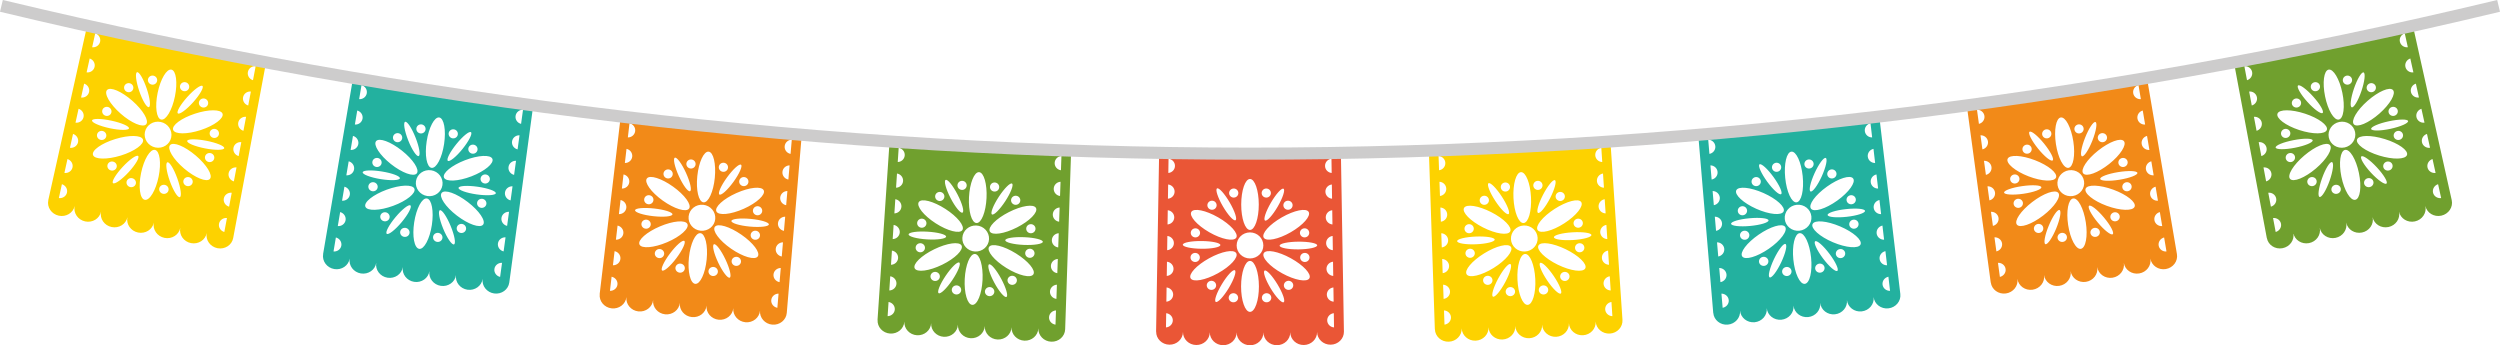<?xml version="1.0" encoding="utf-8"?>
<!-- Generator: Adobe Illustrator 16.0.0, SVG Export Plug-In . SVG Version: 6.00 Build 0)  -->
<!DOCTYPE svg PUBLIC "-//W3C//DTD SVG 1.1//EN" "http://www.w3.org/Graphics/SVG/1.1/DTD/svg11.dtd">
<svg version="1.1" id="Ebene_1" xmlns="http://www.w3.org/2000/svg" xmlns:xlink="http://www.w3.org/1999/xlink" x="0px" y="0px"
	 width="601.113px" height="83.018px" viewBox="0 0 601.113 83.018" enable-background="new 0 0 601.113 83.018"
	 xml:space="preserve">
<g>
	<path fill="#FDD200" d="M21.029,5.834c-3.142,14.099-6.281,28.198-9.422,42.296c0.005,0.001,0.009,0.001,0.013,0.003
		c-0.372,1.668,0.747,3.338,2.502,3.725c1.754,0.386,3.472-0.659,3.834-2.33c-0.364,1.67,0.763,3.334,2.519,3.712
		c1.756,0.377,3.468-0.676,3.822-2.349c-0.356,1.672,0.778,3.33,2.535,3.699s3.464-0.691,3.81-2.366
		c-0.348,1.673,0.795,3.326,2.554,3.687c1.758,0.359,3.458-0.71,3.797-2.387c-0.34,1.676,0.811,3.324,2.57,3.675
		c1.76,0.353,3.454-0.727,3.784-2.403c-0.332,1.676,0.826,3.318,2.588,3.66c1.762,0.344,3.45-0.743,3.771-2.422
		c-0.323,1.678,0.843,3.313,2.605,3.648c1.762,0.334,3.445-0.762,3.759-2.441c2.657-14.198,5.314-28.396,7.972-42.593
		C49.668,11.957,35.328,9.02,21.029,5.834z M14.149,47.629c0.246-1.114,0.492-2.228,0.737-3.343c0.871,0.278,1.41,1.149,1.219,2.021
		C15.914,47.179,15.058,47.744,14.149,47.629z M15.484,41.583c0.245-1.114,0.492-2.227,0.737-3.341
		c0.866,0.276,1.403,1.146,1.212,2.018C17.242,41.132,16.389,41.698,15.484,41.583z M16.819,35.539
		c0.246-1.114,0.492-2.228,0.738-3.342c0.862,0.275,1.395,1.146,1.203,2.017C18.57,35.086,17.72,35.653,16.819,35.539z
		 M18.154,29.494c0.246-1.113,0.492-2.227,0.738-3.341c0.857,0.275,1.388,1.144,1.196,2.016
		C19.897,29.041,19.05,29.607,18.154,29.494z M19.489,23.45c0.246-1.113,0.492-2.228,0.738-3.341
		c0.853,0.274,1.38,1.142,1.188,2.013C21.226,22.993,20.382,23.562,19.489,23.45z M20.825,17.405
		c0.245-1.114,0.492-2.228,0.737-3.342c0.85,0.273,1.373,1.141,1.182,2.012C22.554,16.948,21.713,17.516,20.825,17.405z
		 M22.16,11.36c0.245-1.113,0.492-2.227,0.737-3.341c0.845,0.272,1.365,1.138,1.175,2.01C23.881,10.9,23.044,11.47,22.16,11.36z
		 M53.507,27.335c0.389,1.085-1.946,2.853-5.229,3.931c-3.282,1.079-6.265,1.055-6.646-0.035s1.979-2.829,5.254-3.903
		S53.118,26.25,53.507,27.335z M52.636,32.292c-0.114,0.592-0.701,0.978-1.312,0.859c-0.608-0.119-1.01-0.695-0.894-1.288
		c0.116-0.593,0.703-0.977,1.312-0.858S52.751,31.699,52.636,32.292z M49.672,23.948c0.466,0.4,0.517,1.091,0.112,1.544
		s-1.109,0.497-1.576,0.097s-0.516-1.092-0.111-1.544C48.501,23.592,49.206,23.548,49.672,23.948z M48.678,20.665
		c0.395,0.34-0.603,2.096-2.234,3.917c-1.632,1.823-3.282,3.02-3.679,2.678c-0.396-0.342,0.614-2.091,2.247-3.912
		C46.646,21.528,48.283,20.325,48.678,20.665z M43.549,20.117c0.405-0.451,1.11-0.492,1.572-0.091
		c0.463,0.401,0.511,1.093,0.105,1.545c-0.404,0.451-1.109,0.493-1.574,0.091C43.189,21.26,43.143,20.568,43.549,20.117z
		 M41.214,16.741c1.142,0.234,1.522,3.11,0.85,6.426c-0.673,3.316-2.155,5.815-3.309,5.578c-1.155-0.236-1.536-3.116-0.85-6.43
		C38.592,19.002,40.071,16.507,41.214,16.741z M36.328,18.225c0.585-0.186,1.214,0.128,1.41,0.702
		c0.195,0.574-0.119,1.192-0.703,1.379s-1.217-0.128-1.412-0.703C35.429,19.028,35.744,18.412,36.328,18.225z M32.952,17.367
		c0.497-0.157,1.529,1.593,2.317,3.909c0.786,2.316,1.027,4.322,0.528,4.48c-0.499,0.159-1.546-1.591-2.331-3.908
		C32.682,19.53,32.456,17.523,32.952,17.367z M30.6,20.041c0.585-0.184,1.217,0.133,1.411,0.708c0.194,0.576-0.123,1.192-0.71,1.376
		c-0.586,0.184-1.22-0.133-1.413-0.709C29.694,20.84,30.014,20.224,30.6,20.041z M25.736,21.646
		c0.785-0.845,3.505,0.322,6.097,2.598c2.591,2.276,4.076,4.803,3.298,5.656c-0.779,0.852-3.53-0.299-6.128-2.582
		C26.407,25.035,24.954,22.491,25.736,21.646z M26.786,27.019c-0.126,0.59-0.721,0.963-1.329,0.832
		c-0.607-0.131-0.997-0.716-0.869-1.306c0.127-0.59,0.724-0.962,1.33-0.832S26.914,26.428,26.786,27.019z M22.132,28.96
		c0.109-0.501,2.183-0.475,4.633,0.05s4.352,1.35,4.246,1.852s-2.182,0.491-4.635-0.035C23.922,30.302,22.022,29.461,22.132,28.96z
		 M25.547,32.802c-0.128,0.59-0.725,0.962-1.335,0.831c-0.611-0.132-1.002-0.717-0.875-1.307c0.129-0.591,0.727-0.961,1.335-0.831
		C25.281,31.626,25.673,32.211,25.547,32.802z M22.36,37.262c-0.371-1.096,2.027-2.8,5.341-3.825
		c3.315-1.024,6.294-0.984,6.672,0.107c0.38,1.091-1.995,2.824-5.316,3.853C25.735,38.426,22.729,38.357,22.36,37.262z
		 M26.198,40.733c-0.469-0.409-0.512-1.102-0.096-1.547c0.415-0.446,1.13-0.477,1.599-0.069s0.513,1.1,0.098,1.547
		C27.384,41.11,26.667,41.142,26.198,40.733z M27.177,44.036c-0.4-0.348,0.636-2.085,2.304-3.887c1.669-1.801,3.34-2.985,3.737-2.64
		c0.397,0.344-0.624,2.089-2.291,3.893S27.577,44.383,27.177,44.036z M32.407,44.649c-0.414,0.449-1.133,0.482-1.604,0.076
		c-0.472-0.407-0.517-1.1-0.103-1.547c0.414-0.448,1.132-0.482,1.603-0.076S32.821,44.202,32.407,44.649z M34.8,48.044
		c-1.172-0.239-1.565-3.121-0.88-6.436c0.686-3.314,2.181-5.806,3.339-5.568c1.16,0.237,1.554,3.117,0.882,6.434
		C37.468,45.79,35.972,48.284,34.8,48.044z M37.378,35.46c-1.75-0.358-2.885-2.026-2.532-3.719c0.353-1.693,2.049-2.773,3.79-2.416
		s2.876,2.017,2.533,3.711C40.827,34.732,39.13,35.819,37.378,35.46z M39.779,46.563c-0.593,0.189-1.239-0.125-1.444-0.699
		c-0.204-0.574,0.112-1.193,0.705-1.381c0.592-0.188,1.237,0.125,1.442,0.699S40.373,46.376,39.779,46.563z M43.234,47.404
		c-0.505,0.161-1.587-1.583-2.41-3.896c-0.823-2.314-1.077-4.32-0.575-4.48c0.502-0.16,1.57,1.585,2.396,3.897
		S43.738,47.242,43.234,47.404z M45.581,44.704c-0.591,0.191-1.238-0.119-1.443-0.693c-0.206-0.573,0.106-1.193,0.697-1.384
		s1.236,0.119,1.441,0.692C46.483,43.894,46.172,44.513,45.581,44.704z M50.471,43.021c-0.771,0.862-3.558-0.256-6.205-2.507
		s-4.148-4.778-3.372-5.633c0.778-0.855,3.532,0.28,6.175,2.524C49.709,39.649,51.242,42.159,50.471,43.021z M49.297,37.667
		c0.116-0.593,0.705-0.976,1.317-0.857c0.611,0.119,1.014,0.695,0.898,1.288c-0.113,0.592-0.703,0.977-1.316,0.858
		C49.584,38.837,49.182,38.26,49.297,37.667z M49.282,35.676c-2.462-0.481-4.373-1.288-4.273-1.791
		c0.101-0.503,2.173-0.514,4.63-0.034c2.457,0.481,4.372,1.271,4.275,1.775C53.818,36.131,51.743,36.157,49.282,35.676z
		 M53.936,55.781c-0.88-0.252-1.443-1.107-1.277-1.985c0.167-0.875,1.006-1.465,1.912-1.379
		C54.359,53.538,54.146,54.659,53.936,55.781z M55.085,49.697c-0.875-0.25-1.437-1.105-1.27-1.982
		c0.166-0.876,1.002-1.466,1.905-1.38C55.509,47.456,55.297,48.577,55.085,49.697z M56.234,43.615
		c-0.871-0.249-1.429-1.104-1.262-1.981c0.167-0.876,0.998-1.467,1.897-1.381C56.658,41.373,56.446,42.493,56.234,43.615z
		 M57.385,37.532c-0.867-0.249-1.422-1.102-1.255-1.979c0.166-0.877,0.995-1.468,1.89-1.383
		C57.808,35.291,57.596,36.411,57.385,37.532z M58.534,31.45c-0.863-0.248-1.415-1.102-1.247-1.978
		c0.167-0.877,0.991-1.468,1.882-1.384C58.958,29.208,58.745,30.329,58.534,31.45z M59.684,25.367
		c-0.858-0.247-1.406-1.101-1.24-1.977c0.168-0.876,0.989-1.469,1.876-1.386C60.107,23.125,59.896,24.246,59.684,25.367z
		 M60.833,19.284c-0.854-0.246-1.399-1.098-1.231-1.975c0.166-0.876,0.984-1.469,1.867-1.387
		C61.257,17.042,61.046,18.164,60.833,19.284z"/>
	<path fill="#23B19F" d="M84.952,18.382c-2.423,14.24-4.845,28.479-7.268,42.718c0.005,0.002,0.008,0.002,0.013,0.004
		c-0.287,1.684,0.911,3.295,2.679,3.59c1.768,0.297,3.426-0.834,3.704-2.521c-0.279,1.688,0.928,3.291,2.696,3.578
		c1.768,0.289,3.42-0.852,3.689-2.539c-0.271,1.688,0.943,3.285,2.713,3.564s3.416-0.869,3.678-2.558
		c-0.263,1.688,0.958,3.281,2.729,3.552s3.412-0.885,3.664-2.576c-0.254,1.689,0.976,3.277,2.746,3.539
		c1.772,0.261,3.406-0.902,3.651-2.594c-0.246,1.691,0.991,3.271,2.763,3.523c1.772,0.253,3.401-0.918,3.638-2.611
		c-0.238,1.692,1.006,3.268,2.779,3.512c1.774,0.244,3.396-0.936,3.625-2.63c1.936-14.313,3.871-28.627,5.808-42.941
		C113.796,23.036,99.357,20.833,84.952,18.382z M80.191,60.47c0.189-1.125,0.378-2.249,0.568-3.375
		c0.881,0.233,1.462,1.076,1.315,1.957C81.928,59.931,81.103,60.54,80.191,60.47z M81.219,54.365
		c0.189-1.124,0.379-2.249,0.567-3.374c0.877,0.232,1.455,1.074,1.309,1.953C82.947,53.825,82.125,54.434,81.219,54.365z
		 M82.246,48.261c0.188-1.125,0.379-2.25,0.568-3.375c0.872,0.231,1.446,1.073,1.3,1.953C83.968,47.72,83.149,48.329,82.246,48.261z
		 M83.273,42.156c0.189-1.125,0.378-2.25,0.567-3.374c0.869,0.23,1.439,1.071,1.294,1.952
		C84.986,41.614,84.172,42.223,83.273,42.156z M84.301,36.052c0.188-1.125,0.379-2.25,0.567-3.375
		c0.864,0.23,1.432,1.069,1.286,1.95C86.007,35.508,85.194,36.118,84.301,36.052z M85.328,29.948
		c0.188-1.125,0.378-2.25,0.568-3.375c0.858,0.229,1.424,1.069,1.277,1.949C87.026,29.402,86.218,30.013,85.328,29.948z
		 M86.354,23.843c0.189-1.125,0.379-2.25,0.568-3.374c0.855,0.229,1.417,1.067,1.271,1.947
		C88.046,23.296,87.241,23.907,86.354,23.843z M118.395,38.199c0.44,1.063-1.797,2.948-5.015,4.191
		c-3.219,1.243-6.191,1.372-6.625,0.304c-0.435-1.069,1.83-2.927,5.041-4.166C115.006,37.29,117.952,37.134,118.395,38.199z
		 M117.776,43.192c-0.084,0.598-0.65,1.013-1.265,0.926c-0.613-0.088-1.042-0.644-0.956-1.241s0.651-1.011,1.264-0.924
		C117.433,42.041,117.86,42.595,117.776,43.192z M114.402,35.011c0.484,0.375,0.569,1.063,0.189,1.536
		c-0.38,0.474-1.081,0.553-1.565,0.177c-0.486-0.376-0.569-1.064-0.189-1.537C113.218,34.715,113.917,34.636,114.402,35.011z
		 M113.246,31.783c0.41,0.319-0.494,2.124-2.029,4.026c-1.535,1.903-3.12,3.182-3.532,2.861s0.506-2.12,2.043-4.021
		S112.837,31.464,113.246,31.783z M108.108,31.498c0.381-0.472,1.08-0.548,1.562-0.171c0.482,0.377,0.564,1.065,0.184,1.537
		c-0.381,0.472-1.082,0.549-1.564,0.171C107.808,32.657,107.727,31.969,108.108,31.498z M105.611,28.245
		c1.149,0.175,1.673,3.028,1.169,6.375c-0.504,3.346-1.855,5.916-3.019,5.739c-1.162-0.177-1.685-3.034-1.168-6.378
		C103.111,30.636,104.462,28.069,105.611,28.245z M100.817,29.976c0.572-0.216,1.217,0.065,1.44,0.629
		c0.224,0.564-0.059,1.197-0.632,1.413c-0.572,0.216-1.22-0.065-1.441-0.63C99.962,30.823,100.244,30.192,100.817,29.976z
		 M97.41,29.291c0.487-0.183,1.605,1.513,2.505,3.785c0.9,2.272,1.24,4.263,0.752,4.447c-0.49,0.184-1.621-1.51-2.52-3.784
		C97.249,31.465,96.923,29.473,97.41,29.291z M95.199,32.081c0.574-0.214,1.22,0.071,1.441,0.636
		c0.223,0.564-0.063,1.196-0.638,1.411c-0.575,0.213-1.222-0.071-1.443-0.637S94.625,32.294,95.199,32.081z M90.435,33.932
		c0.739-0.884,3.508,0.143,6.205,2.284c2.696,2.14,4.303,4.589,3.57,5.48c-0.734,0.891-3.534-0.119-6.236-2.267
		C91.271,37.282,89.696,34.816,90.435,33.932z M91.751,39.244c-0.097,0.596-0.672,0.999-1.284,0.899
		c-0.611-0.1-1.029-0.664-0.932-1.26s0.673-0.998,1.284-0.898C91.43,38.084,91.847,38.647,91.751,39.244z M87.21,41.42
		c0.084-0.506,2.151-0.585,4.619-0.186c2.467,0.399,4.403,1.125,4.323,1.632c-0.079,0.507-2.149,0.603-4.621,0.203
		C89.06,42.669,87.126,41.926,87.21,41.42z M90.804,45.081c-0.096,0.598-0.673,0.999-1.287,0.898c-0.615-0.1-1.035-0.664-0.938-1.26
		s0.675-0.998,1.289-0.897C90.481,43.922,90.9,44.485,90.804,45.081z M87.853,49.698c-0.425-1.075,1.881-2.899,5.131-4.092
		c3.252-1.191,6.223-1.304,6.654-0.232c0.432,1.07-1.847,2.922-5.104,4.119C91.275,50.689,88.276,50.773,87.853,49.698z
		 M91.852,52.97c-0.487-0.385-0.564-1.073-0.173-1.54s1.104-0.534,1.59-0.151c0.487,0.385,0.566,1.073,0.175,1.541
		C93.052,53.286,92.339,53.353,91.852,52.97z M92.993,56.218c-0.417-0.326,0.527-2.115,2.101-3.998
		c1.573-1.885,3.177-3.151,3.591-2.828c0.415,0.324-0.516,2.119-2.088,4.004C95.025,55.282,93.408,56.544,92.993,56.218z
		 M98.235,56.563c-0.391,0.471-1.104,0.54-1.595,0.158c-0.49-0.383-0.57-1.071-0.18-1.54c0.39-0.468,1.103-0.538,1.593-0.157
		C98.543,55.407,98.625,56.096,98.235,56.563z M100.79,59.833c-1.18-0.181-1.717-3.039-1.199-6.383
		c0.517-3.344,1.881-5.909,3.049-5.731c1.166,0.179,1.704,3.033,1.2,6.38C103.335,57.444,101.97,60.013,100.79,59.833z
		 M102.728,47.134c-1.763-0.269-2.975-1.876-2.71-3.585c0.267-1.708,1.902-2.873,3.655-2.605c1.754,0.268,2.968,1.867,2.712,3.577
		C106.129,46.231,104.491,47.403,102.728,47.134z M105.679,58.101c-0.582,0.219-1.243-0.062-1.475-0.625
		c-0.232-0.564,0.051-1.197,0.632-1.415c0.582-0.219,1.24,0.062,1.474,0.624C106.542,57.247,106.261,57.882,105.679,58.101z
		 M109.163,58.764c-0.494,0.187-1.66-1.5-2.597-3.769c-0.938-2.27-1.289-4.26-0.799-4.445c0.492-0.186,1.646,1.504,2.584,3.77
		C109.29,56.587,109.657,58.576,109.163,58.764z M111.366,55.948c-0.579,0.221-1.239-0.057-1.474-0.619
		c-0.232-0.563,0.048-1.197,0.626-1.418c0.579-0.221,1.238,0.057,1.473,0.618S111.947,55.728,111.366,55.948z M116.156,54.019
		c-0.725,0.9-3.56-0.075-6.311-2.189c-2.752-2.113-4.374-4.561-3.644-5.453c0.731-0.894,3.535,0.1,6.28,2.206
		C115.229,50.689,116.881,53.118,116.156,54.019z M114.718,48.731c0.086-0.598,0.653-1.011,1.269-0.924
		c0.615,0.088,1.045,0.644,0.961,1.241c-0.084,0.599-0.652,1.013-1.269,0.925C115.062,49.885,114.632,49.329,114.718,48.731z
		 M114.603,46.743c-2.477-0.355-4.424-1.063-4.349-1.57c0.075-0.508,2.14-0.624,4.612-0.27c2.473,0.355,4.421,1.047,4.351,1.555
		C119.146,46.967,117.08,47.099,114.603,46.743z M120.249,66.585c-0.889-0.207-1.494-1.033-1.372-1.917s0.929-1.515,1.837-1.474
		C120.559,64.323,120.404,65.454,120.249,66.585z M121.09,60.45c-0.885-0.205-1.487-1.031-1.365-1.915
		c0.123-0.884,0.925-1.515,1.83-1.474C121.399,58.19,121.245,59.321,121.09,60.45z M121.931,54.317
		c-0.881-0.203-1.48-1.029-1.357-1.914c0.122-0.883,0.921-1.516,1.821-1.477C122.239,52.058,122.086,53.188,121.931,54.317z
		 M122.771,48.185c-0.876-0.205-1.473-1.029-1.35-1.912c0.123-0.885,0.918-1.517,1.815-1.479
		C123.081,45.925,122.926,47.055,122.771,48.185z M123.611,42.052c-0.872-0.204-1.465-1.028-1.342-1.912
		c0.122-0.884,0.915-1.516,1.807-1.478C123.921,39.792,123.767,40.922,123.611,42.052z M124.452,35.919
		c-0.868-0.203-1.458-1.027-1.335-1.911c0.121-0.884,0.912-1.517,1.8-1.479C124.762,33.659,124.606,34.789,124.452,35.919z
		 M125.292,29.786c-0.863-0.203-1.449-1.026-1.326-1.91c0.121-0.884,0.908-1.517,1.791-1.48
		C125.603,27.525,125.447,28.656,125.292,29.786z"/>
	<path fill="#F28A18" d="M149.29,27.66c-1.7,14.344-3.399,28.689-5.099,43.032c0.004,0.001,0.009,0.001,0.013,0.001
		c-0.202,1.698,1.074,3.246,2.852,3.451c1.776,0.207,3.373-1.008,3.565-2.706c-0.193,1.698,1.091,3.239,2.867,3.437
		c1.777,0.197,3.368-1.023,3.552-2.723c-0.185,1.699,1.106,3.234,2.885,3.422c1.778,0.189,3.362-1.04,3.538-2.74
		c-0.178,1.7,1.121,3.228,2.899,3.408c1.779,0.181,3.357-1.057,3.525-2.758c-0.17,1.701,1.136,3.223,2.916,3.395
		c1.779,0.171,3.352-1.074,3.51-2.775c-0.16,1.701,1.152,3.217,2.933,3.38s3.346-1.089,3.497-2.792
		c-0.152,1.701,1.168,3.211,2.948,3.365c1.781,0.154,3.341-1.105,3.482-2.809c1.211-14.395,2.422-28.787,3.633-43.181
		C178.282,30.845,163.775,29.376,149.29,27.66z M146.658,69.935c0.133-1.134,0.265-2.266,0.397-3.399
		c0.89,0.187,1.512,0.999,1.409,1.886C148.363,69.308,147.57,69.956,146.658,69.935z M147.376,63.785
		c0.133-1.134,0.265-2.266,0.397-3.397c0.885,0.186,1.504,0.996,1.401,1.883C149.073,63.157,148.284,63.807,147.376,63.785z
		 M148.094,57.637c0.132-1.133,0.265-2.267,0.397-3.399c0.88,0.188,1.496,0.998,1.394,1.885S148.997,57.658,148.094,57.637z
		 M148.812,51.487c0.132-1.133,0.264-2.266,0.396-3.398c0.878,0.187,1.49,0.997,1.388,1.884S149.711,51.509,148.812,51.487z
		 M149.528,45.339c0.133-1.133,0.264-2.266,0.396-3.398c0.873,0.186,1.482,0.996,1.38,1.883
		C151.202,44.709,150.423,45.36,149.528,45.339z M150.246,39.191c0.132-1.133,0.264-2.266,0.396-3.399
		c0.868,0.186,1.474,0.995,1.372,1.882C151.913,38.56,151.137,39.211,150.246,39.191z M150.964,33.042
		c0.131-1.133,0.264-2.266,0.396-3.398c0.864,0.185,1.468,0.994,1.365,1.88S151.85,33.061,150.964,33.042z M183.633,45.755
		c0.493,1.041-1.644,3.036-4.79,4.44c-3.146,1.405-6.105,1.685-6.591,0.639c-0.487-1.046,1.678-3.016,4.816-4.415
		C180.209,45.019,183.14,44.715,183.633,45.755z M183.268,50.774c-0.055,0.602-0.599,1.043-1.215,0.987s-1.071-0.589-1.016-1.19
		c0.055-0.602,0.599-1.043,1.214-0.986C182.867,49.64,183.321,50.173,183.268,50.774z M179.491,42.774
		c0.502,0.35,0.621,1.032,0.267,1.524s-1.052,0.606-1.554,0.257c-0.502-0.352-0.621-1.035-0.265-1.525
		C178.294,42.538,178.989,42.424,179.491,42.774z M178.177,39.609c0.425,0.298-0.387,2.146-1.822,4.124
		c-1.436,1.979-2.951,3.336-3.378,3.036c-0.428-0.3,0.398-2.143,1.835-4.119C176.249,40.674,177.751,39.311,178.177,39.609z
		 M173.037,39.583c0.357-0.49,1.051-0.602,1.55-0.25s0.616,1.035,0.26,1.526c-0.355,0.49-1.051,0.603-1.551,0.25
		S172.681,40.074,173.037,39.583z M170.385,36.461c1.155,0.117,1.819,2.939,1.486,6.307c-0.335,3.367-1.554,6.003-2.721,5.885
		c-1.169-0.118-1.834-2.945-1.486-6.311C168.012,38.977,169.229,36.345,170.385,36.461z M165.69,38.433
		c0.561-0.245,1.217,0.004,1.469,0.555c0.251,0.552,0.001,1.198-0.559,1.443c-0.562,0.245-1.219-0.004-1.47-0.556
		C164.88,39.324,165.132,38.678,165.69,38.433z M162.26,37.921c0.476-0.207,1.676,1.43,2.688,3.654
		c1.013,2.225,1.451,4.195,0.973,4.402c-0.479,0.209-1.692-1.425-2.702-3.65C162.208,40.101,161.783,38.128,162.26,37.921z
		 M160.195,40.82c0.563-0.242,1.22,0.008,1.47,0.561c0.249,0.553-0.003,1.199-0.566,1.442c-0.563,0.242-1.222-0.01-1.471-0.563
		C159.379,41.707,159.633,41.063,160.195,40.82z M155.538,42.911c0.691-0.921,3.505-0.035,6.301,1.965
		c2.796,2.002,4.522,4.365,3.835,5.292c-0.686,0.927-3.529,0.061-6.331-1.946C156.541,46.214,154.846,43.831,155.538,42.911z
		 M157.116,48.149c-0.065,0.6-0.618,1.031-1.234,0.963c-0.615-0.069-1.06-0.611-0.991-1.211c0.067-0.601,0.62-1.031,1.233-0.963
		C156.738,47.008,157.183,47.549,157.116,48.149z M152.699,50.552c0.058-0.51,2.115-0.693,4.595-0.42
		c2.48,0.273,4.448,0.902,4.394,1.412c-0.054,0.51-2.112,0.711-4.597,0.436C154.606,51.706,152.64,51.063,152.699,50.552z
		 M156.466,54.028c-0.065,0.599-0.62,1.031-1.238,0.961c-0.618-0.068-1.064-0.611-0.998-1.211c0.067-0.6,0.623-1.029,1.239-0.962
		C156.087,52.886,156.532,53.427,156.466,54.028z M153.756,58.788c-0.478-1.053,1.729-2.992,4.91-4.348
		c3.182-1.354,6.139-1.617,6.623-0.569s-1.694,3.012-4.884,4.372C157.218,59.603,154.231,59.841,153.756,58.788z M157.907,61.853
		c-0.506-0.359-0.617-1.045-0.25-1.529c0.367-0.487,1.073-0.59,1.578-0.232s0.617,1.043,0.251,1.529
		C159.12,62.107,158.412,62.21,157.907,61.853z M159.208,65.038c-0.432-0.305,0.421-2.139,1.894-4.1
		c1.475-1.961,3.01-3.309,3.439-3.006s-0.409,2.142-1.88,4.105C161.188,64.001,159.64,65.343,159.208,65.038z M164.452,65.118
		c-0.364,0.488-1.072,0.594-1.582,0.238c-0.508-0.357-0.621-1.043-0.256-1.529c0.365-0.487,1.073-0.593,1.58-0.237
		C164.702,63.946,164.818,64.63,164.452,65.118z M167.165,68.253c-1.186-0.119-1.865-2.948-1.518-6.314
		c0.348-3.365,1.579-5.996,2.752-5.877c1.174,0.118,1.853,2.943,1.519,6.311C169.584,65.738,168.351,68.372,167.165,68.253z
		 M168.459,55.473c-1.771-0.179-3.062-1.724-2.883-3.443s1.753-2.966,3.514-2.788c1.763,0.18,3.054,1.715,2.884,3.437
		C171.805,54.398,170.231,55.651,168.459,55.473z M171.952,66.275c-0.568,0.248-1.241,0.001-1.501-0.55
		c-0.26-0.552-0.01-1.198,0.559-1.445c0.569-0.246,1.24-0.002,1.501,0.549S172.522,66.028,171.952,66.275z M175.461,66.761
		c-0.482,0.211-1.731-1.414-2.78-3.633c-1.047-2.218-1.5-4.188-1.019-4.397c0.482-0.21,1.716,1.417,2.766,3.634
		C175.479,64.581,175.944,66.548,175.461,66.761z M177.518,63.837c-0.567,0.25-1.24,0.008-1.501-0.543
		c-0.263-0.55-0.014-1.198,0.553-1.447c0.566-0.25,1.237-0.008,1.499,0.543C178.331,62.938,178.084,63.587,177.518,63.837z
		 M182.196,61.667c-0.678,0.936-3.554,0.105-6.404-1.865c-2.85-1.973-4.59-4.334-3.906-5.263c0.684-0.93,3.528-0.079,6.373,1.886
		C181.103,58.39,182.874,60.731,182.196,61.667z M180.495,56.46c0.057-0.602,0.602-1.042,1.22-0.985s1.075,0.589,1.021,1.19
		c-0.053,0.601-0.6,1.043-1.219,0.986C180.896,57.595,180.439,57.062,180.495,56.46z M180.281,54.479
		c-2.489-0.229-4.466-0.837-4.416-1.348c0.049-0.511,2.103-0.73,4.586-0.502c2.483,0.229,4.463,0.822,4.417,1.332
		C184.823,54.474,182.77,54.71,180.281,54.479z M186.911,74.011c-0.897-0.161-1.543-0.956-1.466-1.845
		c0.078-0.89,0.85-1.56,1.758-1.565C187.106,71.737,187.009,72.874,186.911,74.011z M187.44,67.843
		c-0.893-0.161-1.535-0.955-1.457-1.844c0.076-0.89,0.846-1.561,1.75-1.566C187.636,65.569,187.538,66.706,187.44,67.843z
		 M187.97,61.675c-0.888-0.16-1.527-0.955-1.449-1.844c0.077-0.889,0.842-1.561,1.742-1.566
		C188.165,59.401,188.067,60.538,187.97,61.675z M188.5,55.507c-0.885-0.16-1.521-0.953-1.442-1.842
		c0.077-0.889,0.839-1.561,1.735-1.567C188.695,53.233,188.599,54.37,188.5,55.507z M189.03,49.339
		c-0.881-0.158-1.514-0.953-1.436-1.842c0.077-0.889,0.836-1.561,1.729-1.566C189.226,47.066,189.128,48.202,189.03,49.339z
		 M189.56,43.172c-0.875-0.159-1.505-0.952-1.428-1.841c0.077-0.889,0.833-1.562,1.721-1.569
		C189.755,40.898,189.657,42.035,189.56,43.172z M190.089,37.003c-0.871-0.158-1.498-0.951-1.42-1.84s0.83-1.561,1.713-1.568
		C190.284,34.731,190.187,35.868,190.089,37.003z"/>
	<path fill="#70A02E" d="M213.918,33.667c-0.973,14.411-1.945,28.822-2.92,43.234c0.005,0,0.009,0,0.014,0
		c-0.116,1.707,1.234,3.188,3.019,3.303c1.783,0.117,3.314-1.178,3.421-2.883c-0.107,1.705,1.251,3.181,3.033,3.287
		c1.784,0.107,3.309-1.192,3.406-2.899c-0.1,1.707,1.267,3.175,3.05,3.272c1.784,0.1,3.303-1.209,3.393-2.916
		c-0.091,1.707,1.281,3.168,3.065,3.258s3.297-1.225,3.378-2.932c-0.082,1.707,1.296,3.161,3.081,3.242
		c1.784,0.081,3.291-1.241,3.363-2.949c-0.074,1.708,1.312,3.156,3.097,3.229c1.784,0.072,3.283-1.258,3.349-2.966
		c-0.066,1.708,1.327,3.149,3.111,3.213c1.786,0.064,3.278-1.272,3.335-2.981c0.482-14.437,0.966-28.872,1.449-43.309
		C243.005,35.383,228.456,34.649,213.918,33.667z M213.422,76.021c0.075-1.139,0.149-2.277,0.225-3.416
		c0.897,0.143,1.559,0.922,1.502,1.813C215.091,75.308,214.333,75.996,213.422,76.021z M213.829,69.843
		c0.074-1.138,0.149-2.276,0.224-3.414c0.894,0.143,1.551,0.921,1.494,1.811C215.489,69.13,214.735,69.818,213.829,69.843z
		 M214.234,63.666c0.075-1.139,0.149-2.276,0.225-3.415c0.89,0.142,1.543,0.921,1.486,1.812S215.137,63.642,214.234,63.666z
		 M214.641,57.489c0.075-1.139,0.149-2.277,0.225-3.415c0.885,0.142,1.536,0.921,1.479,1.811
		C216.286,56.775,215.539,57.464,214.641,57.489z M215.047,51.312c0.074-1.139,0.149-2.275,0.225-3.414
		c0.88,0.142,1.528,0.919,1.471,1.81S215.94,51.287,215.047,51.312z M215.453,45.136c0.075-1.139,0.149-2.277,0.225-3.416
		c0.876,0.141,1.521,0.92,1.463,1.811C217.085,44.421,216.343,45.11,215.453,45.136z M215.858,38.958
		c0.076-1.138,0.15-2.276,0.226-3.415c0.872,0.141,1.513,0.918,1.456,1.809C217.482,38.242,216.745,38.932,215.858,38.958z
		 M249.097,50.005c0.544,1.014-1.487,3.114-4.557,4.676c-3.069,1.563-6.008,1.99-6.545,0.971c-0.539-1.02,1.522-3.097,4.584-4.652
		C245.642,49.442,248.552,48.99,249.097,50.005z M248.984,55.036c-0.023,0.603-0.544,1.072-1.162,1.047s-1.099-0.535-1.074-1.138
		c0.025-0.603,0.547-1.071,1.162-1.046C248.527,53.924,249.008,54.432,248.984,55.036z M244.813,47.235
		c0.519,0.326,0.672,1.001,0.344,1.51c-0.33,0.51-1.019,0.66-1.538,0.334c-0.519-0.324-0.671-1-0.341-1.51
		C243.606,47.062,244.295,46.911,244.813,47.235z M243.342,44.142c0.438,0.275-0.278,2.162-1.61,4.211
		c-1.332,2.047-2.777,3.48-3.218,3.202c-0.442-0.278,0.288-2.16,1.623-4.206C241.471,45.302,242.902,43.866,243.342,44.142z
		 M238.212,44.376c0.332-0.508,1.019-0.654,1.533-0.328c0.517,0.326,0.668,1.003,0.337,1.512c-0.331,0.508-1.019,0.654-1.535,0.327
		S237.881,44.883,238.212,44.376z M235.408,41.392c1.158,0.058,1.965,2.843,1.8,6.224c-0.164,3.379-1.247,6.072-2.418,6.014
		c-1.172-0.059-1.978-2.848-1.8-6.227C233.167,44.023,234.25,41.333,235.408,41.392z M230.824,43.598
		c0.547-0.272,1.214-0.058,1.493,0.48c0.278,0.538,0.062,1.196-0.484,1.47c-0.547,0.273-1.217,0.058-1.495-0.48
		C230.061,44.528,230.278,43.87,230.824,43.598z M227.374,43.261c0.465-0.23,1.744,1.342,2.866,3.513
		c1.122,2.17,1.66,4.116,1.192,4.349c-0.467,0.232-1.76-1.339-2.879-3.511C227.434,45.44,226.91,43.491,227.374,43.261z
		 M225.462,46.259c0.548-0.27,1.216-0.053,1.494,0.487c0.276,0.539,0.057,1.196-0.492,1.468c-0.549,0.271-1.219,0.053-1.496-0.487
		C224.692,47.187,224.913,46.53,225.462,46.259z M220.92,48.582c0.645-0.954,3.495-0.212,6.386,1.646
		c2.89,1.857,4.731,4.131,4.092,5.092c-0.638,0.96-3.518,0.238-6.414-1.626C222.087,51.831,220.275,49.536,220.92,48.582z
		 M222.759,53.733c-0.036,0.604-0.565,1.063-1.183,1.024c-0.618-0.036-1.089-0.556-1.052-1.159c0.038-0.602,0.567-1.061,1.184-1.023
		S222.794,53.132,222.759,53.733z M218.473,56.358c0.031-0.513,2.074-0.801,4.563-0.652c2.488,0.148,4.482,0.676,4.455,1.188
		c-0.029,0.513-2.072,0.815-4.565,0.668C220.433,57.413,218.439,56.87,218.473,56.358z M222.406,59.638
		c-0.036,0.604-0.568,1.061-1.188,1.023c-0.619-0.037-1.094-0.557-1.056-1.159c0.036-0.603,0.569-1.06,1.188-1.022
		C221.969,58.517,222.442,59.035,222.406,59.638z M219.941,64.528c-0.529-1.025,1.574-3.074,4.68-4.588
		c3.106-1.515,6.044-1.926,6.58-0.904c0.535,1.021-1.54,3.094-4.653,4.613C223.436,65.169,220.47,65.556,219.941,64.528z
		 M224.236,67.38c-0.522-0.334-0.667-1.012-0.325-1.516c0.342-0.503,1.041-0.643,1.563-0.311s0.669,1.011,0.327,1.516
		C225.461,67.573,224.759,67.712,224.236,67.38z M225.695,70.496c-0.445-0.282,0.312-2.157,1.684-4.19s2.835-3.455,3.28-3.176
		c0.443,0.28-0.302,2.16-1.67,4.194C227.62,69.36,226.142,70.778,225.695,70.496z M230.933,70.312
		c-0.34,0.506-1.042,0.647-1.566,0.316c-0.524-0.33-0.673-1.008-0.334-1.513c0.342-0.505,1.041-0.647,1.565-0.317
		C231.123,69.128,231.272,69.806,230.933,70.312z M233.796,73.305c-1.188-0.06-2.009-2.849-1.832-6.229
		c0.178-3.38,1.275-6.069,2.451-6.01s1.996,2.847,1.833,6.226C236.083,70.671,234.985,73.364,233.796,73.305z M234.444,60.476
		c-1.777-0.09-3.143-1.566-3.05-3.293c0.092-1.727,1.599-3.051,3.366-2.961c1.767,0.088,3.132,1.557,3.05,3.285
		C237.729,59.233,236.221,60.565,234.444,60.476z M238.474,71.088c-0.555,0.276-1.238,0.065-1.526-0.473
		c-0.286-0.538-0.069-1.196,0.485-1.472s1.237-0.064,1.525,0.473C239.245,70.153,239.029,70.812,238.474,71.088z M241.999,71.396
		c-0.471,0.236-1.8-1.324-2.956-3.487c-1.157-2.163-1.708-4.106-1.238-4.341s1.783,1.329,2.942,3.49
		C241.906,69.218,242.471,71.159,241.999,71.396z M243.904,68.372c-0.554,0.278-1.236,0.069-1.525-0.467s-0.074-1.195,0.479-1.473
		c0.552-0.278,1.233-0.07,1.522,0.465C244.67,67.434,244.457,68.094,243.904,68.372z M248.464,65.97
		c-0.63,0.968-3.541,0.284-6.484-1.541c-2.942-1.826-4.799-4.096-4.163-5.059s3.518-0.257,6.454,1.562
		C247.208,62.751,249.094,65,248.464,65.97z M246.504,60.854c0.025-0.604,0.548-1.071,1.168-1.047
		c0.619,0.025,1.102,0.535,1.079,1.138c-0.024,0.603-0.547,1.072-1.168,1.048C246.963,61.968,246.479,61.458,246.504,60.854z
		 M246.19,58.888c-2.494-0.104-4.497-0.611-4.474-1.124c0.022-0.513,2.062-0.836,4.551-0.733c2.491,0.104,4.494,0.596,4.475,1.109
		C250.724,58.652,248.685,58.992,246.19,58.888z M253.79,78.059c-0.903-0.116-1.587-0.876-1.555-1.769
		c0.032-0.892,0.77-1.602,1.676-1.652C253.871,75.777,253.83,76.918,253.79,78.059z M254.009,71.871
		c-0.899-0.114-1.58-0.876-1.549-1.768c0.033-0.893,0.767-1.601,1.669-1.652C254.089,69.592,254.049,70.731,254.009,71.871z
		 M254.227,65.685c-0.896-0.115-1.572-0.875-1.54-1.768c0.033-0.892,0.763-1.602,1.661-1.652
		C254.307,63.405,254.267,64.545,254.227,65.685z M254.444,59.497c-0.891-0.114-1.564-0.874-1.532-1.766s0.759-1.602,1.653-1.652
		C254.524,57.218,254.484,58.358,254.444,59.497z M254.663,53.312c-0.887-0.114-1.558-0.875-1.525-1.768
		c0.032-0.891,0.756-1.6,1.645-1.652C254.742,51.032,254.702,52.172,254.663,53.312z M254.88,47.126
		c-0.882-0.115-1.55-0.876-1.518-1.768c0.033-0.892,0.753-1.602,1.639-1.653C254.961,44.845,254.921,45.985,254.88,47.126z
		 M255.099,40.938c-0.878-0.114-1.543-0.875-1.51-1.767c0.032-0.892,0.75-1.601,1.63-1.653
		C255.179,38.659,255.139,39.798,255.099,40.938z"/>
	<path fill="#EA5636" d="M278.714,36.404c-0.245,14.442-0.49,28.884-0.736,43.327c0.005,0,0.009,0,0.014,0
		c-0.029,1.71,1.393,3.12,3.179,3.146c1.785,0.025,3.25-1.342,3.271-3.052c-0.022,1.71,1.408,3.114,3.193,3.13
		c1.787,0.018,3.243-1.358,3.255-3.066c-0.013,1.708,1.425,3.105,3.21,3.113c1.786,0.01,3.236-1.373,3.239-3.082
		c-0.005,1.709,1.438,3.099,3.226,3.099c1.785,0,3.229-1.39,3.225-3.099c0.002,1.709,1.453,3.092,3.238,3.082
		c1.787-0.008,3.223-1.404,3.209-3.113c0.014,1.709,1.471,3.084,3.256,3.066s3.215-1.421,3.193-3.13
		c0.021,1.71,1.484,3.077,3.271,3.052c1.783-0.025,3.209-1.436,3.178-3.146c-0.244-14.442-0.49-28.885-0.734-43.327
		C307.839,36.651,293.274,36.651,278.714,36.404z M280.353,78.728c0.019-1.141,0.035-2.281,0.053-3.422
		c0.902,0.098,1.603,0.843,1.59,1.734C281.983,77.933,281.261,78.659,280.353,78.728z M280.447,72.538
		c0.018-1.141,0.034-2.281,0.052-3.421c0.898,0.097,1.595,0.841,1.583,1.733C282.069,71.743,281.351,72.468,280.447,72.538z
		 M280.541,66.349c0.018-1.141,0.035-2.281,0.052-3.422c0.896,0.098,1.588,0.842,1.575,1.734S281.44,66.278,280.541,66.349z
		 M280.635,60.159c0.019-1.141,0.035-2.281,0.053-3.422c0.89,0.097,1.58,0.842,1.567,1.734S281.531,60.089,280.635,60.159z
		 M280.729,53.97c0.018-1.141,0.034-2.281,0.053-3.422c0.886,0.097,1.572,0.841,1.56,1.733S281.62,53.899,280.729,53.97z
		 M280.824,47.78c0.017-1.142,0.034-2.281,0.052-3.422c0.882,0.096,1.564,0.842,1.552,1.733S281.711,47.71,280.824,47.78z
		 M280.918,41.589c0.018-1.14,0.034-2.281,0.052-3.421c0.877,0.097,1.557,0.841,1.545,1.733
		C282.501,40.794,281.801,41.52,280.918,41.589z M314.658,50.947c0.596,0.985-1.328,3.185-4.313,4.899
		c-2.986,1.715-5.898,2.291-6.488,1.3c-0.588-0.991,1.365-3.169,4.344-4.878C311.181,50.56,314.062,49.962,314.658,50.947z
		 M314.8,55.978c0.006,0.604-0.488,1.098-1.107,1.104s-1.123-0.479-1.131-1.083c-0.004-0.604,0.492-1.097,1.107-1.104
		C314.287,54.89,314.794,55.374,314.8,55.978z M310.242,48.397c0.533,0.299,0.723,0.965,0.418,1.49
		c-0.303,0.525-0.982,0.71-1.518,0.412c-0.535-0.299-0.721-0.967-0.416-1.491C309.029,48.284,309.707,48.101,310.242,48.397z
		 M308.617,45.382c0.453,0.254-0.17,2.174-1.396,4.285c-1.227,2.113-2.596,3.617-3.051,3.361c-0.455-0.255,0.18-2.172,1.41-4.283
		C306.808,46.635,308.164,45.128,308.617,45.382z M303.507,45.874c0.305-0.523,0.982-0.705,1.514-0.404
		c0.533,0.3,0.717,0.967,0.412,1.491s-0.984,0.706-1.516,0.405C303.384,47.065,303.203,46.397,303.507,45.874z M300.556,43.035
		c1.16,0,2.105,2.741,2.111,6.126c0.006,3.383-0.938,6.128-2.111,6.128c-1.172,0-2.118-2.744-2.111-6.128
		C298.452,45.776,299.396,43.035,300.556,43.035z M296.092,45.47c0.531-0.301,1.208-0.119,1.514,0.404s0.123,1.191-0.409,1.492
		s-1.212,0.119-1.517-0.405S295.561,45.769,296.092,45.47z M292.63,45.306c0.452-0.253,1.81,1.254,3.039,3.365
		c1.229,2.109,1.864,4.027,1.409,4.283c-0.454,0.255-1.825-1.249-3.052-3.361C292.799,47.479,292.179,45.56,292.63,45.306z
		 M290.872,48.397c0.534-0.297,1.212-0.113,1.516,0.411c0.305,0.524,0.117,1.192-0.416,1.491c-0.535,0.298-1.215,0.113-1.52-0.412
		C290.149,49.362,290.337,48.696,290.872,48.397z M286.455,50.947c0.595-0.985,3.478-0.388,6.457,1.321
		c2.979,1.709,4.932,3.887,4.343,4.878c-0.588,0.991-3.501,0.415-6.486-1.3S285.861,51.933,286.455,50.947z M288.551,55.999
		c-0.006,0.604-0.511,1.09-1.13,1.083s-1.114-0.501-1.107-1.104c0.006-0.604,0.513-1.088,1.129-1.082
		C288.06,54.902,288.556,55.396,288.551,55.999z M284.402,58.837c0.007-0.514,2.032-0.904,4.523-0.881
		c2.493,0.021,4.51,0.447,4.508,0.961c-0.003,0.514-2.027,0.919-4.523,0.896C286.415,59.792,284.396,59.35,284.402,58.837z
		 M288.496,61.913c-0.007,0.604-0.514,1.09-1.136,1.083c-0.62-0.007-1.118-0.501-1.111-1.104c0.006-0.604,0.514-1.088,1.134-1.082
		C288.003,60.816,288.501,61.31,288.496,61.913z M286.281,66.923c-0.58-0.999,1.417-3.15,4.441-4.819s5.937-2.228,6.523-1.234
		c0.586,0.993-1.381,3.167-4.413,4.842C289.802,67.386,286.862,67.922,286.281,66.923z M290.714,69.554
		c-0.538-0.307-0.718-0.977-0.402-1.496c0.316-0.521,1.007-0.695,1.545-0.391c0.537,0.307,0.719,0.975,0.403,1.496
		S291.252,69.858,290.714,69.554z M292.327,72.591c-0.46-0.26,0.202-2.17,1.469-4.27c1.268-2.1,2.658-3.594,3.115-3.336
		c0.456,0.258-0.191,2.172-1.456,4.273S292.786,72.852,292.327,72.591z M297.546,72.144c-0.313,0.522-1.007,0.699-1.548,0.396
		c-0.541-0.305-0.724-0.975-0.409-1.496s1.006-0.697,1.547-0.395C297.676,70.952,297.86,71.621,297.546,72.144z M300.556,74.989
		c-1.19,0-2.149-2.746-2.143-6.129s0.966-6.125,2.143-6.125c1.178-0.001,2.139,2.74,2.145,6.125
		C302.707,72.243,301.748,74.989,300.556,74.989z M300.556,62.144c-1.779,0-3.215-1.406-3.211-3.135
		c0.006-1.73,1.443-3.129,3.211-3.129c1.77,0,3.205,1.398,3.211,3.129C303.773,60.737,302.335,62.144,300.556,62.144z
		 M305.115,72.54c-0.541,0.303-1.234,0.126-1.547-0.396c-0.314-0.522-0.131-1.191,0.41-1.494c0.539-0.303,1.232-0.127,1.547,0.395
		C305.837,71.566,305.656,72.235,305.115,72.54z M308.65,72.669c-0.459,0.26-1.863-1.232-3.127-3.334
		c-1.266-2.102-1.912-4.016-1.455-4.273c0.455-0.258,1.848,1.238,3.113,3.337C308.447,70.499,309.109,72.409,308.65,72.669z
		 M310.4,69.554c-0.539,0.305-1.23,0.131-1.547-0.391c-0.314-0.521-0.135-1.189,0.404-1.496c0.537-0.305,1.229-0.131,1.543,0.391
		C311.117,68.577,310.937,69.247,310.4,69.554z M314.832,66.923c-0.58,0.999-3.521,0.463-6.553-1.212
		c-3.031-1.674-4.998-3.849-4.412-4.842s3.5-0.435,6.523,1.234C313.416,63.772,315.412,65.924,314.832,66.923z M312.617,61.913
		c-0.004-0.604,0.494-1.097,1.113-1.104c0.619-0.006,1.129,0.479,1.135,1.082s-0.492,1.098-1.113,1.104
		S312.623,62.518,312.617,61.913z M312.205,59.965c-2.496,0.022-4.521-0.384-4.523-0.896c-0.004-0.514,2.016-0.938,4.508-0.962
		c2.492-0.021,4.516,0.369,4.523,0.882C316.718,59.501,314.701,59.943,312.205,59.965z M320.761,78.728
		c-0.91-0.068-1.631-0.795-1.643-1.688c-0.014-0.892,0.688-1.637,1.59-1.734C320.726,76.446,320.742,77.587,320.761,78.728z
		 M320.666,72.538c-0.902-0.069-1.621-0.795-1.635-1.688c-0.012-0.893,0.684-1.637,1.582-1.733
		C320.632,70.257,320.648,71.397,320.666,72.538z M320.572,66.349c-0.9-0.07-1.615-0.795-1.627-1.688s0.68-1.637,1.574-1.734
		C320.537,64.067,320.554,65.208,320.572,66.349z M320.478,60.159c-0.896-0.07-1.607-0.795-1.619-1.688
		c-0.014-0.893,0.678-1.638,1.566-1.734C320.443,57.878,320.46,59.019,320.478,60.159z M320.382,53.97
		c-0.889-0.07-1.6-0.796-1.611-1.688s0.674-1.637,1.561-1.733C320.349,51.688,320.367,52.829,320.382,53.97z M320.289,47.78
		c-0.887-0.07-1.592-0.797-1.604-1.688s0.67-1.638,1.553-1.733C320.253,45.499,320.271,46.639,320.289,47.78z M320.195,41.589
		c-0.883-0.07-1.584-0.795-1.596-1.688c-0.014-0.892,0.666-1.636,1.545-1.733C320.16,39.309,320.177,40.449,320.195,41.589z"/>
	<path fill="#FDD200" d="M343.552,35.87c0.482,14.437,0.965,28.872,1.449,43.309c0.004,0,0.008,0,0.014,0
		c0.055,1.709,1.549,3.045,3.334,2.981c1.783-0.064,3.178-1.505,3.111-3.213c0.064,1.708,1.564,3.037,3.348,2.965
		c1.787-0.073,3.172-1.52,3.098-3.228c0.072,1.707,1.578,3.03,3.363,2.949c1.783-0.082,3.164-1.536,3.08-3.244
		c0.082,1.708,1.594,3.023,3.379,2.933c1.783-0.089,3.156-1.551,3.064-3.257c0.09,1.707,1.609,3.014,3.393,2.916
		c1.783-0.1,3.148-1.566,3.051-3.273c0.098,1.707,1.623,3.008,3.406,2.899c1.783-0.106,3.141-1.581,3.033-3.287
		c0.105,1.706,1.637,2.999,3.422,2.884c1.783-0.116,3.133-1.598,3.018-3.303c-0.975-14.412-1.947-28.823-2.92-43.234
		C372.658,34.649,358.107,35.383,343.552,35.87z M347.322,78.059c-0.039-1.141-0.08-2.281-0.119-3.421
		c0.906,0.051,1.643,0.761,1.676,1.652C348.91,77.182,348.226,77.942,347.322,78.059z M347.105,71.871
		c-0.041-1.14-0.08-2.279-0.121-3.42c0.902,0.052,1.635,0.76,1.668,1.652C348.685,70.995,348.003,71.755,347.105,71.871z
		 M346.886,65.685c-0.039-1.14-0.08-2.279-0.121-3.42c0.9,0.053,1.629,0.761,1.662,1.652
		C348.458,64.81,347.781,65.569,346.886,65.685z M346.667,59.497c-0.039-1.139-0.078-2.279-0.119-3.418
		c0.893,0.051,1.621,0.761,1.652,1.652C348.234,58.623,347.56,59.383,346.667,59.497z M346.451,53.312
		c-0.041-1.14-0.08-2.279-0.121-3.42c0.891,0.053,1.613,0.762,1.646,1.652C348.009,52.437,347.337,53.197,346.451,53.312z
		 M346.232,47.126c-0.039-1.141-0.08-2.281-0.119-3.421c0.885,0.052,1.605,0.763,1.637,1.653
		C347.783,46.251,347.115,47.011,346.232,47.126z M346.015,40.938c-0.041-1.14-0.08-2.28-0.121-3.42
		c0.881,0.053,1.598,0.762,1.631,1.653C347.556,40.063,346.894,40.824,346.015,40.938z M380.193,48.582
		c0.645,0.954-1.166,3.249-4.064,5.111c-2.895,1.864-5.775,2.586-6.412,1.626c-0.641-0.961,1.201-3.234,4.092-5.092
		S379.548,47.628,380.193,48.582z M380.589,53.599c0.037,0.604-0.434,1.123-1.053,1.159c-0.617,0.038-1.146-0.421-1.182-1.024
		c-0.037-0.602,0.434-1.121,1.051-1.158C380.021,52.538,380.55,52.997,380.589,53.599z M375.652,46.259
		c0.549,0.271,0.77,0.928,0.494,1.468c-0.277,0.54-0.947,0.758-1.496,0.487c-0.551-0.271-0.77-0.929-0.492-1.468
		C374.435,46.206,375.103,45.989,375.652,46.259z M373.876,43.329c0.465,0.23-0.059,2.18-1.178,4.352
		c-1.119,2.171-2.414,3.742-2.881,3.51s0.07-2.179,1.193-4.349C372.132,44.672,373.412,43.098,373.876,43.329z M368.796,44.078
		c0.279-0.538,0.945-0.753,1.492-0.48s0.764,0.931,0.486,1.47c-0.277,0.538-0.947,0.754-1.494,0.48S368.517,44.616,368.796,44.078z
		 M365.705,41.392c1.158-0.059,2.242,2.631,2.418,6.011c0.178,3.379-0.627,6.168-1.799,6.227s-2.256-2.635-2.418-6.014
		C363.742,44.235,364.546,41.451,365.705,41.392z M361.367,44.048c0.516-0.326,1.203-0.18,1.533,0.328
		c0.332,0.507,0.184,1.184-0.334,1.511c-0.516,0.327-1.205,0.181-1.535-0.327C360.701,45.051,360.851,44.374,361.367,44.048z
		 M357.902,44.06c0.439-0.275,1.871,1.16,3.205,3.207c1.334,2.046,2.064,3.928,1.623,4.206s-1.885-1.155-3.217-3.202
		C358.179,46.222,357.462,44.336,357.902,44.06z M356.3,47.235c0.52-0.323,1.205-0.174,1.535,0.334c0.33,0.51,0.178,1.186-0.34,1.51
		c-0.52,0.326-1.209,0.176-1.539-0.334C355.628,48.236,355.783,47.562,356.3,47.235z M352.017,50.005
		c0.545-1.014,3.455-0.563,6.518,0.994s5.123,3.633,4.584,4.652c-0.537,1.02-3.477,0.592-6.545-0.971
		C353.503,53.119,351.474,51.019,352.017,50.005z M354.365,54.945c0.025,0.603-0.455,1.113-1.074,1.138
		c-0.617,0.025-1.137-0.444-1.162-1.047c-0.023-0.604,0.457-1.112,1.074-1.137C353.82,53.874,354.339,54.343,354.365,54.945z
		 M350.365,57.987c-0.02-0.513,1.984-1.004,4.475-1.107s4.527,0.221,4.551,0.732c0.023,0.513-1.98,1.021-4.475,1.123
		C352.421,58.84,350.384,58.5,350.365,57.987z M354.609,60.854c0.025,0.604-0.457,1.113-1.078,1.139
		c-0.621,0.024-1.145-0.445-1.168-1.048s0.459-1.112,1.078-1.138C354.06,59.783,354.583,60.251,354.609,60.854z M352.65,65.969
		c-0.631-0.969,1.256-3.218,4.193-5.037c2.936-1.818,5.818-2.524,6.453-1.562c0.637,0.963-1.221,3.233-4.162,5.059
		C356.191,66.254,353.279,66.938,352.65,65.969z M357.208,68.372c-0.553-0.278-0.766-0.938-0.477-1.475
		c0.289-0.535,0.971-0.744,1.523-0.465c0.553,0.277,0.768,0.937,0.479,1.473C358.447,68.441,357.761,68.651,357.208,68.372z
		 M358.974,71.325c-0.473-0.235,0.094-2.178,1.252-4.338c1.162-2.16,2.473-3.725,2.943-3.49c0.469,0.235-0.08,2.18-1.238,4.342
		C360.773,70.003,359.447,71.562,358.974,71.325z M364.166,70.615c-0.287,0.538-0.971,0.749-1.525,0.473
		c-0.557-0.276-0.771-0.935-0.484-1.472s0.969-0.748,1.525-0.473C364.236,69.419,364.453,70.077,364.166,70.615z M367.316,73.305
		c-1.189,0.062-2.287-2.634-2.449-6.013c-0.164-3.379,0.656-6.166,1.832-6.226s2.273,2.63,2.451,6.01
		C369.326,70.454,368.505,73.245,367.316,73.305z M366.667,60.476c-1.775,0.09-3.283-1.242-3.365-2.969
		c-0.082-1.728,1.283-3.197,3.051-3.285c1.768-0.09,3.273,1.234,3.365,2.961C369.812,58.909,368.445,60.386,366.667,60.476z
		 M371.748,70.628c-0.525,0.331-1.229,0.189-1.566-0.316c-0.342-0.506-0.189-1.184,0.334-1.514s1.225-0.188,1.566,0.317
		C372.419,69.62,372.273,70.298,371.748,70.628z M375.285,70.579c-0.445,0.282-1.924-1.136-3.291-3.172
		c-1.371-2.034-2.115-3.913-1.67-4.194c0.443-0.28,1.908,1.142,3.279,3.177C374.974,68.422,375.732,70.297,375.285,70.579z
		 M376.876,67.38c-0.521,0.332-1.225,0.193-1.564-0.311c-0.342-0.505-0.193-1.184,0.328-1.516c0.521-0.331,1.221-0.192,1.563,0.311
		C377.544,66.368,377.398,67.048,376.876,67.38z M381.171,64.528c-0.527,1.028-3.494,0.641-6.607-0.879
		c-3.111-1.52-5.188-3.592-4.652-4.613c0.537-1.021,3.475-0.61,6.58,0.904C379.597,61.454,381.701,63.503,381.171,64.528z
		 M378.707,59.638c-0.035-0.603,0.438-1.121,1.057-1.158s1.15,0.42,1.188,1.022s-0.436,1.122-1.057,1.159
		C379.275,60.7,378.744,60.24,378.707,59.638z M378.197,57.713c-2.492,0.148-4.537-0.155-4.564-0.667
		c-0.029-0.514,1.965-1.04,4.453-1.188c2.49-0.148,4.533,0.139,4.564,0.65C382.683,57.022,380.689,57.565,378.197,57.713z
		 M387.691,76.021c-0.91-0.023-1.668-0.713-1.727-1.604c-0.057-0.889,0.604-1.67,1.502-1.813
		C387.541,73.743,387.617,74.882,387.691,76.021z M387.285,69.843c-0.906-0.024-1.66-0.713-1.719-1.604
		c-0.057-0.89,0.602-1.668,1.494-1.811C387.134,67.566,387.208,68.705,387.285,69.843z M386.878,63.666
		c-0.902-0.024-1.654-0.713-1.711-1.604s0.598-1.67,1.486-1.812C386.73,61.39,386.804,62.527,386.878,63.666z M386.472,57.489
		c-0.898-0.025-1.646-0.714-1.703-1.604c-0.057-0.89,0.594-1.669,1.479-1.811C386.322,55.212,386.398,56.351,386.472,57.489z
		 M386.066,51.312c-0.895-0.024-1.637-0.714-1.695-1.604c-0.057-0.89,0.592-1.668,1.471-1.81
		C385.917,49.036,385.992,50.173,386.066,51.312z M385.66,45.136c-0.889-0.025-1.631-0.715-1.688-1.605
		c-0.059-0.891,0.588-1.669,1.463-1.811C385.511,42.858,385.585,43.997,385.66,45.136z M385.253,38.958
		c-0.885-0.025-1.623-0.715-1.68-1.605c-0.057-0.891,0.584-1.668,1.455-1.809C385.103,36.682,385.179,37.819,385.253,38.958z"/>
	<path fill="#23B19F" d="M408.306,32.066c1.211,14.394,2.422,28.786,3.633,43.181c0.004-0.001,0.008-0.001,0.012-0.002
		c0.143,1.704,1.703,2.964,3.482,2.81c1.781-0.153,3.102-1.663,2.949-3.366c0.15,1.703,1.717,2.955,3.498,2.793
		c1.779-0.163,3.092-1.679,2.932-3.381c0.16,1.702,1.73,2.947,3.512,2.775c1.777-0.172,3.084-1.693,2.914-3.395
		c0.168,1.701,1.746,2.938,3.525,2.758c1.777-0.18,3.078-1.708,2.9-3.408c0.176,1.7,1.76,2.93,3.539,2.741
		c1.777-0.188,3.068-1.724,2.883-3.423c0.184,1.699,1.775,2.922,3.551,2.723c1.779-0.197,3.063-1.738,2.869-3.437
		c0.191,1.698,1.787,2.913,3.564,2.707s3.053-1.753,2.852-3.451c-1.699-14.343-3.398-28.688-5.098-43.032
		C437.337,29.376,422.83,30.845,408.306,32.066z M414.203,74.011c-0.098-1.137-0.195-2.273-0.293-3.41
		c0.908,0.006,1.682,0.677,1.758,1.565C415.746,73.055,415.099,73.85,414.203,74.011z M413.673,67.843
		c-0.098-1.137-0.195-2.273-0.293-3.41c0.904,0.006,1.674,0.677,1.75,1.566C415.207,66.888,414.566,67.682,413.673,67.843z
		 M413.144,61.675c-0.098-1.137-0.195-2.273-0.293-3.41c0.898,0.006,1.664,0.678,1.742,1.566S414.031,61.515,413.144,61.675z
		 M412.613,55.507c-0.098-1.137-0.195-2.273-0.293-3.409c0.896,0.007,1.658,0.679,1.736,1.567
		C414.132,54.554,413.498,55.347,412.613,55.507z M412.083,49.339c-0.098-1.137-0.195-2.272-0.293-3.408
		c0.893,0.006,1.65,0.678,1.729,1.566C413.595,48.386,412.962,49.18,412.083,49.339z M411.554,43.172
		c-0.098-1.137-0.195-2.273-0.293-3.41c0.887,0.007,1.643,0.68,1.721,1.569C413.058,42.22,412.429,43.013,411.554,43.172z
		 M411.023,37.003c-0.096-1.136-0.195-2.272-0.291-3.409c0.883,0.008,1.635,0.679,1.711,1.568
		C412.523,36.052,411.896,36.845,411.023,37.003z M445.576,42.911c0.691,0.92-1.004,3.303-3.805,5.311
		c-2.803,2.007-5.646,2.873-6.332,1.946c-0.688-0.927,1.039-3.29,3.836-5.292C442.07,42.876,444.882,41.99,445.576,42.911z
		 M446.222,47.901c0.068,0.6-0.375,1.142-0.99,1.211c-0.617,0.068-1.168-0.363-1.236-0.963c-0.064-0.601,0.379-1.142,0.992-1.211
		C445.605,46.87,446.156,47.301,446.222,47.901z M440.917,40.82c0.563,0.242,0.816,0.887,0.568,1.44
		c-0.25,0.553-0.908,0.805-1.473,0.563c-0.563-0.243-0.814-0.889-0.564-1.442C439.699,40.829,440.357,40.578,440.917,40.82z
		 M438.994,37.983c0.477,0.207,0.053,2.18-0.957,4.405c-1.01,2.227-2.223,3.86-2.701,3.652c-0.48-0.209-0.041-2.18,0.971-4.404
		C437.32,39.413,438.519,37.776,438.994,37.983z M433.955,38.988c0.252-0.552,0.908-0.8,1.469-0.555
		c0.559,0.245,0.811,0.891,0.559,1.443c-0.25,0.552-0.908,0.801-1.469,0.556S433.703,39.54,433.955,38.988z M430.728,36.461
		c1.156-0.117,2.373,2.515,2.721,5.881c0.348,3.365-0.316,6.191-1.486,6.311c-1.166,0.118-2.385-2.518-2.719-5.885
		C428.908,39.401,429.574,36.579,430.728,36.461z M426.527,39.334c0.498-0.352,1.191-0.241,1.549,0.25s0.242,1.174-0.258,1.526
		s-1.195,0.24-1.551-0.25C425.91,40.369,426.027,39.686,426.527,39.334z M423.062,39.521c0.426-0.298,1.928,1.064,3.365,3.041
		c1.438,1.976,2.264,3.818,1.836,4.119c-0.426,0.3-1.943-1.059-3.379-3.037C423.451,41.666,422.638,39.819,423.062,39.521z
		 M421.623,42.774c0.502-0.351,1.195-0.236,1.551,0.256c0.355,0.49,0.238,1.174-0.264,1.525c-0.504,0.35-1.199,0.234-1.555-0.257
		C421.001,43.807,421.121,43.124,421.623,42.774z M417.48,45.755c0.494-1.04,3.424-0.736,6.564,0.664
		c3.139,1.399,5.305,3.369,4.816,4.415c-0.486,1.046-3.443,0.767-6.59-0.639S416.986,46.796,417.48,45.755z M420.076,50.571
		c0.057,0.602-0.398,1.135-1.016,1.19s-1.16-0.386-1.215-0.987s0.4-1.134,1.018-1.189C419.478,49.528,420.021,49.97,420.076,50.571z
		 M416.232,53.812c-0.047-0.512,1.932-1.104,4.416-1.333s4.537-0.009,4.586,0.503c0.049,0.511-1.928,1.118-4.416,1.348
		C418.332,54.56,416.277,54.322,416.232,53.812z M420.619,56.46c0.055,0.602-0.402,1.135-1.021,1.191s-1.166-0.386-1.221-0.986
		c-0.053-0.602,0.404-1.135,1.021-1.19C420.015,55.418,420.562,55.858,420.619,56.46z M418.917,61.667
		c-0.68-0.936,1.092-3.277,3.938-5.242c2.844-1.965,5.688-2.815,6.371-1.886c0.686,0.929-1.055,3.29-3.906,5.263
		C422.47,61.772,419.595,62.603,418.917,61.667z M423.595,63.837c-0.566-0.25-0.813-0.898-0.551-1.447
		c0.262-0.551,0.934-0.793,1.5-0.543c0.566,0.249,0.814,0.896,0.553,1.447S424.164,64.087,423.595,63.837z M425.509,66.698
		c-0.484-0.213-0.018-2.18,1.033-4.396s2.285-3.845,2.766-3.634c0.482,0.21,0.029,2.18-1.02,4.397
		C427.242,65.285,425.994,66.91,425.509,66.698z M430.662,65.726c-0.258,0.551-0.934,0.798-1.5,0.55
		c-0.57-0.249-0.82-0.896-0.559-1.446c0.26-0.551,0.932-0.795,1.5-0.549C430.671,64.527,430.921,65.175,430.662,65.726z
		 M433.947,68.253c-1.186,0.121-2.418-2.515-2.752-5.881c-0.334-3.367,0.346-6.192,1.518-6.311c1.174-0.119,2.406,2.512,2.754,5.877
		C435.812,65.305,435.134,68.132,433.947,68.253z M432.654,55.473c-1.771,0.179-3.346-1.074-3.514-2.795
		c-0.17-1.722,1.121-3.257,2.883-3.437c1.762-0.178,3.334,1.068,3.514,2.788S434.425,55.294,432.654,55.473z M438.242,65.356
		c-0.508,0.355-1.217,0.25-1.582-0.238s-0.25-1.172,0.26-1.528c0.506-0.355,1.215-0.25,1.58,0.237
		C438.865,64.315,438.75,64.999,438.242,65.356z M441.777,65.128c-0.43,0.305-1.98-1.038-3.451-3.001s-2.309-3.802-1.881-4.104
		c0.428-0.304,1.965,1.044,3.438,3.006C441.357,62.989,442.208,64.823,441.777,65.128z M443.207,61.853
		c-0.506,0.357-1.213,0.255-1.58-0.232c-0.365-0.486-0.254-1.172,0.252-1.529c0.504-0.357,1.211-0.254,1.578,0.232
		C443.822,60.808,443.712,61.493,443.207,61.853z M447.357,58.788c-0.477,1.053-3.461,0.814-6.648-0.545
		c-3.191-1.36-5.369-3.324-4.885-4.372s3.441-0.785,6.623,0.569C445.628,55.796,447.835,57.735,447.357,58.788z M444.646,54.028
		c-0.064-0.602,0.381-1.143,0.998-1.212c0.617-0.067,1.172,0.362,1.238,0.962c0.068,0.6-0.379,1.143-0.996,1.211
		C445.267,55.06,444.712,54.628,444.646,54.028z M444.039,52.13c-2.484,0.275-4.545,0.075-4.598-0.436
		c-0.055-0.51,1.914-1.138,4.395-1.411s4.539-0.091,4.598,0.42C448.49,51.213,446.525,51.856,444.039,52.13z M454.455,69.935
		c-0.912,0.021-1.705-0.627-1.807-1.514c-0.104-0.887,0.52-1.699,1.41-1.886C454.189,67.669,454.322,68.801,454.455,69.935z
		 M453.738,63.785c-0.908,0.021-1.697-0.628-1.799-1.515c-0.104-0.887,0.516-1.697,1.4-1.883
		C453.472,61.52,453.605,62.651,453.738,63.785z M453.019,57.637c-0.902,0.021-1.688-0.628-1.791-1.515
		c-0.102-0.887,0.514-1.697,1.395-1.885C452.755,55.37,452.886,56.504,453.019,57.637z M452.302,51.487
		c-0.898,0.021-1.682-0.628-1.785-1.515c-0.1-0.887,0.512-1.697,1.389-1.884C452.037,49.222,452.169,50.354,452.302,51.487z
		 M451.583,45.339c-0.893,0.021-1.674-0.63-1.775-1.516c-0.102-0.887,0.508-1.697,1.381-1.883
		C451.322,43.073,451.453,44.206,451.583,45.339z M450.867,39.191c-0.891,0.02-1.666-0.631-1.768-1.518
		c-0.104-0.887,0.502-1.696,1.371-1.882C450.603,36.925,450.736,38.058,450.867,39.191z M450.15,33.042
		c-0.887,0.02-1.66-0.632-1.762-1.518s0.5-1.695,1.365-1.88C449.886,30.776,450.019,31.909,450.15,33.042z"/>
	<path fill="#F28A18" d="M472.855,24.992c1.936,14.314,3.871,28.628,5.807,42.941c0.006,0,0.008-0.001,0.014-0.001
		c0.229,1.693,1.852,2.873,3.625,2.629s3.018-1.818,2.779-3.512c0.236,1.693,1.865,2.865,3.637,2.611
		c1.773-0.252,3.01-1.832,2.764-3.523c0.244,1.691,1.879,2.855,3.65,2.594s3-1.849,2.746-3.539c0.252,1.691,1.895,2.846,3.664,2.575
		c1.771-0.27,2.992-1.861,2.729-3.552c0.262,1.69,1.908,2.838,3.678,2.559c1.771-0.279,2.984-1.877,2.713-3.564
		c0.27,1.688,1.922,2.826,3.689,2.539c1.77-0.287,2.977-1.893,2.697-3.578c0.277,1.688,1.936,2.818,3.703,2.521
		c1.768-0.296,2.967-1.906,2.68-3.592c-2.424-14.239-4.846-28.479-7.268-42.718C501.755,20.833,487.318,23.036,472.855,24.992z
		 M480.863,66.585c-0.154-1.131-0.309-2.262-0.463-3.391c0.908-0.041,1.713,0.59,1.836,1.474S481.751,66.378,480.863,66.585z
		 M480.023,60.45c-0.154-1.129-0.311-2.26-0.465-3.389c0.906-0.041,1.707,0.59,1.83,1.474S480.908,60.245,480.023,60.45z
		 M479.183,54.317c-0.156-1.129-0.311-2.26-0.465-3.391c0.9-0.039,1.699,0.594,1.822,1.477
		C480.662,53.288,480.062,54.112,479.183,54.317z M478.341,48.185c-0.154-1.13-0.309-2.26-0.465-3.391
		c0.896-0.038,1.693,0.594,1.816,1.479C479.816,47.155,479.218,47.979,478.341,48.185z M477.501,42.052
		c-0.154-1.13-0.311-2.26-0.465-3.39c0.893-0.038,1.686,0.593,1.807,1.478C478.966,41.023,478.375,41.848,477.501,42.052z
		 M476.662,35.919c-0.154-1.13-0.311-2.26-0.465-3.391c0.887-0.038,1.678,0.595,1.799,1.479S477.529,35.716,476.662,35.919z
		 M475.82,29.786c-0.154-1.13-0.309-2.26-0.463-3.39c0.883-0.037,1.668,0.596,1.791,1.48S476.685,29.583,475.82,29.786z
		 M510.679,33.932c0.738,0.884-0.838,3.35-3.539,5.497c-2.701,2.147-5.504,3.157-6.236,2.267c-0.734-0.892,0.875-3.34,3.57-5.48
		C507.169,34.075,509.939,33.047,510.679,33.932z M511.578,38.883c0.098,0.596-0.32,1.16-0.932,1.26
		c-0.613,0.1-1.188-0.303-1.283-0.899s0.32-1.159,0.932-1.259S511.48,38.287,511.578,38.883z M505.914,32.081
		c0.574,0.213,0.861,0.844,0.641,1.41c-0.223,0.565-0.867,0.85-1.443,0.636c-0.574-0.214-0.861-0.846-0.639-1.41
		C504.695,32.151,505.339,31.867,505.914,32.081z M503.847,29.345c0.488,0.182,0.16,2.174-0.736,4.448
		c-0.898,2.274-2.031,3.968-2.52,3.785c-0.49-0.185-0.148-2.175,0.752-4.448C502.242,30.857,503.361,29.162,503.847,29.345z
		 M498.855,30.604c0.225-0.563,0.867-0.845,1.441-0.629c0.572,0.216,0.855,0.848,0.633,1.412c-0.223,0.564-0.869,0.846-1.441,0.63
		C498.914,31.801,498.632,31.168,498.855,30.604z M495.501,28.245c1.15-0.176,2.502,2.391,3.018,5.735
		c0.518,3.344-0.006,6.201-1.168,6.378s-2.514-2.393-3.018-5.739C493.83,31.273,494.353,28.42,495.501,28.245z M491.443,31.327
		c0.48-0.377,1.182-0.301,1.563,0.171c0.381,0.471,0.301,1.159-0.182,1.537s-1.182,0.301-1.564-0.171
		C490.878,32.392,490.962,31.704,491.443,31.327z M487.988,31.689c0.41-0.319,1.982,0.965,3.52,2.866
		c1.537,1.9,2.455,3.699,2.043,4.021c-0.412,0.321-1.996-0.958-3.531-2.861S487.578,32.008,487.988,31.689z M486.71,35.011
		c0.486-0.375,1.186-0.296,1.566,0.177c0.379,0.473,0.295,1.161-0.189,1.537c-0.484,0.375-1.186,0.296-1.566-0.177
		C486.142,36.075,486.226,35.386,486.71,35.011z M482.718,38.199c0.441-1.064,3.389-0.909,6.6,0.33
		c3.209,1.239,5.475,3.097,5.041,4.166c-0.434,1.068-3.408,0.94-6.625-0.304C484.517,41.147,482.279,39.263,482.718,38.199z
		 M485.558,42.877c0.086,0.598-0.344,1.153-0.957,1.241c-0.613,0.087-1.18-0.328-1.264-0.926s0.344-1.152,0.955-1.239
		C484.906,41.866,485.472,42.279,485.558,42.877z M481.876,46.308c-0.072-0.508,1.875-1.199,4.348-1.555s4.537-0.238,4.613,0.27
		c0.074,0.508-1.871,1.215-4.348,1.57C484.011,46.948,481.945,46.816,481.876,46.308z M486.396,48.731
		c0.086,0.598-0.346,1.154-0.961,1.242c-0.617,0.087-1.186-0.327-1.27-0.925s0.346-1.153,0.961-1.241
		C485.742,47.722,486.31,48.134,486.396,48.731z M484.957,54.019c-0.725-0.9,0.93-3.328,3.674-5.437
		c2.746-2.106,5.549-3.1,6.281-2.206c0.73,0.893-0.893,3.34-3.645,5.453C488.517,53.943,485.681,54.919,484.957,54.019z
		 M489.748,55.948c-0.582-0.221-0.859-0.855-0.625-1.419c0.234-0.562,0.893-0.839,1.471-0.618c0.58,0.221,0.859,0.855,0.627,1.418
		C490.986,55.892,490.326,56.169,489.748,55.948z M491.804,58.708c-0.494-0.188-0.127-2.176,0.813-4.443s2.09-3.955,2.582-3.77
		s0.141,2.176-0.797,4.445C493.466,57.209,492.298,58.896,491.804,58.708z M496.91,57.476c-0.232,0.563-0.893,0.844-1.475,0.625
		s-0.865-0.854-0.631-1.416c0.232-0.563,0.891-0.843,1.473-0.624C496.857,56.278,497.142,56.911,496.91,57.476z M500.324,59.833
		c-1.18,0.18-2.547-2.389-3.051-5.734s0.033-6.201,1.201-6.38c1.168-0.178,2.531,2.388,3.049,5.731S501.501,59.652,500.324,59.833z
		 M498.384,47.134c-1.764,0.27-3.398-0.902-3.656-2.613c-0.256-1.711,0.959-3.31,2.713-3.577c1.752-0.268,3.389,0.897,3.654,2.605
		C501.361,45.258,500.148,46.865,498.384,47.134z M504.472,56.722c-0.488,0.382-1.205,0.311-1.594-0.158
		c-0.391-0.468-0.309-1.156,0.182-1.539c0.488-0.381,1.201-0.311,1.592,0.157C505.042,55.65,504.962,56.339,504.472,56.722z
		 M507.998,56.313c-0.416,0.326-2.033-0.935-3.604-2.821c-1.57-1.886-2.502-3.681-2.088-4.005c0.412-0.323,2.018,0.944,3.59,2.828
		C507.47,54.2,508.414,55.987,507.998,56.313z M509.261,52.97c-0.486,0.383-1.201,0.316-1.592-0.15
		c-0.391-0.468-0.313-1.157,0.176-1.541c0.486-0.383,1.197-0.315,1.59,0.151C509.826,51.896,509.748,52.585,509.261,52.97z
		 M513.261,49.698c-0.424,1.075-3.424,0.99-6.682-0.205c-3.258-1.197-5.535-3.049-5.104-4.119s3.402-0.959,6.654,0.232
		C511.38,46.799,513.685,48.623,513.261,49.698z M510.308,45.081c-0.096-0.596,0.324-1.159,0.938-1.259
		c0.613-0.101,1.191,0.301,1.289,0.897c0.098,0.596-0.322,1.16-0.938,1.26C510.982,46.08,510.406,45.679,510.308,45.081z
		 M509.605,43.218c-2.473,0.4-4.541,0.306-4.621-0.201c-0.078-0.507,1.855-1.234,4.324-1.633c2.469-0.398,4.537-0.32,4.621,0.187
		C514.011,42.076,512.078,42.819,509.605,43.218z M520.921,60.47c-0.91,0.07-1.736-0.539-1.883-1.418
		c-0.148-0.881,0.434-1.724,1.314-1.957C520.542,58.221,520.732,59.345,520.921,60.47z M519.894,54.365
		c-0.906,0.068-1.729-0.54-1.877-1.421c-0.146-0.879,0.434-1.721,1.309-1.953C519.515,52.116,519.705,53.241,519.894,54.365z
		 M518.867,48.261c-0.902,0.068-1.721-0.541-1.869-1.422c-0.146-0.879,0.43-1.721,1.301-1.953
		C518.488,46.011,518.677,47.136,518.867,48.261z M517.839,42.156c-0.898,0.066-1.713-0.542-1.861-1.422
		c-0.146-0.88,0.426-1.721,1.295-1.952C517.46,39.907,517.65,41.031,517.839,42.156z M516.812,36.052
		c-0.895,0.066-1.707-0.544-1.854-1.425s0.422-1.72,1.287-1.95C516.433,33.802,516.625,34.927,516.812,36.052z M515.785,29.948
		c-0.889,0.065-1.699-0.546-1.846-1.426s0.42-1.72,1.277-1.949C515.408,27.698,515.595,28.823,515.785,29.948z M514.759,23.843
		c-0.887,0.064-1.691-0.546-1.84-1.427c-0.146-0.88,0.416-1.719,1.271-1.947C514.38,21.593,514.568,22.718,514.759,23.843z"/>
	<path fill="#70A02E" d="M537.072,14.648c2.656,14.197,5.314,28.395,7.971,42.593c0.004-0.002,0.008-0.002,0.014-0.002
		c0.313,1.68,1.996,2.774,3.758,2.439c1.764-0.334,2.93-1.969,2.605-3.647c0.32,1.679,2.012,2.766,3.771,2.423
		c1.762-0.343,2.92-1.984,2.588-3.661c0.33,1.677,2.023,2.756,3.785,2.403c1.76-0.352,2.908-1.998,2.57-3.673
		c0.338,1.675,2.039,2.745,3.797,2.385s2.9-2.013,2.553-3.687c0.346,1.674,2.053,2.736,3.811,2.367
		c1.756-0.369,2.891-2.027,2.535-3.699c0.354,1.672,2.064,2.725,3.822,2.348c1.754-0.378,2.883-2.041,2.518-3.712
		c0.363,1.671,2.08,2.716,3.834,2.329s2.873-2.055,2.502-3.724c-3.141-14.099-6.281-28.198-9.422-42.296
		C565.785,9.02,551.445,11.957,537.072,14.648z M547.177,55.781c-0.211-1.122-0.424-2.243-0.635-3.364
		c0.908-0.086,1.746,0.504,1.912,1.379C548.621,54.673,548.058,55.529,547.177,55.781z M546.029,49.697
		c-0.213-1.12-0.424-2.241-0.637-3.362c0.904-0.086,1.738,0.504,1.904,1.38C547.464,48.592,546.904,49.447,546.029,49.697z
		 M544.878,43.615c-0.211-1.122-0.424-2.242-0.635-3.363c0.898-0.086,1.73,0.505,1.896,1.381
		C546.306,42.511,545.75,43.366,544.878,43.615z M543.728,37.532c-0.211-1.121-0.424-2.241-0.635-3.362
		c0.895-0.085,1.725,0.506,1.891,1.383C545.15,36.429,544.595,37.283,543.728,37.532z M542.58,31.45
		c-0.213-1.121-0.424-2.242-0.635-3.362c0.889-0.084,1.715,0.507,1.881,1.384C543.994,30.348,543.441,31.202,542.58,31.45z
		 M541.429,25.367c-0.213-1.121-0.424-2.242-0.635-3.363c0.887-0.083,1.709,0.51,1.875,1.386
		C542.835,24.267,542.289,25.12,541.429,25.367z M540.281,19.284c-0.213-1.12-0.424-2.241-0.637-3.362
		c0.883-0.082,1.701,0.51,1.867,1.387C541.679,18.185,541.134,19.038,540.281,19.284z M575.376,21.646
		c0.783,0.845-0.67,3.389-3.266,5.671c-2.598,2.283-5.35,3.434-6.129,2.582c-0.777-0.853,0.707-3.38,3.299-5.656
		S574.591,20.801,575.376,21.646z M576.525,26.545c0.127,0.59-0.262,1.175-0.869,1.306c-0.607,0.131-1.203-0.242-1.33-0.832
		c-0.127-0.591,0.264-1.175,0.869-1.306C575.802,25.583,576.398,25.955,576.525,26.545z M570.513,20.041
		c0.586,0.184,0.906,0.799,0.711,1.375c-0.191,0.576-0.826,0.894-1.412,0.709c-0.586-0.185-0.904-0.801-0.709-1.376
		C569.296,20.173,569.927,19.856,570.513,20.041z M568.308,17.413c0.496,0.157,0.27,2.163-0.516,4.481
		c-0.783,2.317-1.832,4.067-2.33,3.909c-0.498-0.159-0.258-2.165,0.529-4.48S567.812,17.256,568.308,17.413z M563.375,18.927
		c0.197-0.574,0.826-0.888,1.41-0.702c0.584,0.187,0.9,0.804,0.705,1.378c-0.193,0.575-0.828,0.89-1.412,0.703
		C563.494,20.119,563.179,19.501,563.375,18.927z M559.9,16.741c1.141-0.234,2.621,2.261,3.309,5.575
		c0.686,3.314,0.305,6.193-0.85,6.43c-1.154,0.237-2.635-2.262-3.309-5.578C558.376,19.852,558.757,16.976,559.9,16.741z
		 M555.992,20.026c0.463-0.401,1.168-0.36,1.572,0.091c0.406,0.451,0.359,1.143-0.104,1.545c-0.465,0.402-1.17,0.361-1.574-0.091
		C555.48,21.119,555.529,20.427,555.992,20.026z M552.552,20.565c0.395-0.34,2.033,0.863,3.666,2.683
		c1.633,1.819,2.645,3.569,2.248,3.911c-0.396,0.342-2.047-0.855-3.68-2.677C553.154,22.66,552.158,20.904,552.552,20.565z
		 M551.441,23.948c0.465-0.399,1.17-0.356,1.576,0.097c0.404,0.452,0.354,1.144-0.111,1.544c-0.467,0.4-1.174,0.357-1.576-0.097
		C550.923,25.039,550.974,24.348,551.441,23.948z M547.607,27.335c0.389-1.086,3.344-1.081,6.621-0.007
		c3.273,1.073,5.633,2.813,5.252,3.903c-0.379,1.089-3.361,1.113-6.645,0.035S547.218,28.42,547.607,27.335z M550.683,31.863
		c0.115,0.593-0.285,1.169-0.895,1.288c-0.611,0.119-1.197-0.267-1.313-0.859c-0.113-0.593,0.285-1.169,0.895-1.287
		C549.978,30.887,550.566,31.271,550.683,31.863z M547.171,35.478c-0.098-0.505,1.816-1.295,4.273-1.775s4.529-0.47,4.629,0.034
		c0.102,0.503-1.811,1.309-4.271,1.791S547.267,35.982,547.171,35.478z M551.816,37.667c0.115,0.593-0.287,1.17-0.898,1.289
		c-0.613,0.119-1.203-0.266-1.318-0.858c-0.113-0.593,0.289-1.169,0.9-1.288S551.701,37.075,551.816,37.667z M550.642,43.021
		c-0.77-0.861,0.762-3.371,3.402-5.616c2.643-2.244,5.396-3.379,6.174-2.524c0.777,0.854-0.723,3.381-3.371,5.633
		C554.201,42.765,551.414,43.883,550.642,43.021z M555.533,44.704c-0.592-0.191-0.902-0.811-0.697-1.385
		c0.207-0.573,0.852-0.883,1.443-0.692c0.59,0.19,0.902,0.811,0.697,1.384C556.771,44.585,556.123,44.896,555.533,44.704z
		 M557.73,47.356c-0.504-0.162-0.236-2.168,0.59-4.479c0.824-2.313,1.895-4.057,2.396-3.897c0.5,0.161,0.248,2.167-0.576,4.48
		C559.318,45.774,558.234,47.519,557.73,47.356z M562.779,45.864c-0.205,0.574-0.852,0.889-1.445,0.699
		c-0.594-0.188-0.908-0.807-0.703-1.381s0.852-0.888,1.443-0.699C562.667,44.671,562.982,45.29,562.779,45.864z M566.314,48.044
		c-1.174,0.24-2.668-2.255-3.342-5.57c-0.672-3.317-0.279-6.196,0.881-6.434s2.654,2.254,3.34,5.568
		C567.878,44.923,567.486,47.805,566.314,48.044z M563.734,35.46c-1.75,0.359-3.449-0.729-3.789-2.424
		c-0.344-1.695,0.791-3.354,2.533-3.711c1.74-0.356,3.438,0.723,3.789,2.416C566.619,33.434,565.486,35.102,563.734,35.46z
		 M570.31,44.726c-0.471,0.406-1.191,0.373-1.604-0.076c-0.414-0.447-0.367-1.141,0.104-1.547s1.188-0.371,1.602,0.076
		C570.828,43.626,570.783,44.318,570.31,44.726z M573.818,44.138c-0.398,0.348-2.082-0.83-3.75-2.634
		c-1.666-1.804-2.688-3.548-2.291-3.893c0.398-0.344,2.068,0.839,3.738,2.641C573.183,42.053,574.218,43.791,573.818,44.138z
		 M574.916,40.733c-0.471,0.408-1.186,0.377-1.602-0.069c-0.414-0.447-0.371-1.14,0.098-1.547s1.184-0.377,1.6,0.069
		C575.425,39.632,575.384,40.325,574.916,40.733z M578.753,37.262c-0.371,1.096-3.375,1.164-6.697,0.135
		c-3.322-1.028-5.695-2.761-5.316-3.853c0.377-1.091,3.357-1.132,6.672-0.107S579.123,36.166,578.753,37.262z M575.566,32.801
		c-0.125-0.59,0.266-1.175,0.875-1.306c0.609-0.131,1.207,0.24,1.336,0.831c0.127,0.59-0.264,1.175-0.875,1.307
		C576.291,33.764,575.693,33.392,575.566,32.801z M574.769,30.976c-2.453,0.525-4.529,0.537-4.637,0.035
		c-0.104-0.502,1.797-1.328,4.248-1.852c2.449-0.525,4.523-0.552,4.633-0.05S577.224,30.451,574.769,30.976z M586.964,47.629
		c-0.908,0.115-1.766-0.45-1.957-1.321s0.35-1.743,1.219-2.021C586.472,45.401,586.718,46.515,586.964,47.629z M585.628,41.583
		c-0.904,0.114-1.758-0.452-1.949-1.323c-0.191-0.872,0.346-1.742,1.211-2.018C585.136,39.356,585.382,40.47,585.628,41.583z
		 M584.294,35.539c-0.9,0.114-1.752-0.453-1.943-1.325s0.342-1.741,1.205-2.017C583.8,33.312,584.048,34.425,584.294,35.539z
		 M582.958,29.494c-0.896,0.113-1.742-0.453-1.934-1.325c-0.193-0.872,0.338-1.741,1.195-2.016
		C582.466,27.267,582.712,28.38,582.958,29.494z M581.623,23.45c-0.891,0.112-1.734-0.457-1.926-1.328
		c-0.191-0.871,0.336-1.739,1.189-2.013C581.13,21.222,581.378,22.336,581.623,23.45z M580.289,17.405
		c-0.887,0.111-1.729-0.458-1.92-1.33s0.332-1.739,1.182-2.012C579.796,15.177,580.042,16.292,580.289,17.405z M578.953,11.36
		c-0.883,0.11-1.721-0.46-1.912-1.331c-0.191-0.872,0.33-1.738,1.174-2.01C578.46,9.133,578.708,10.247,578.953,11.36z"/>
	<path fill="#CDCCCC" d="M601.113,2.826C403.55,50.257,197.563,50.257,0,2.826C0.226,1.884,0.452,0.942,0.679,0
		c197.118,47.324,402.637,47.324,599.756,0C600.662,0.942,600.888,1.884,601.113,2.826z"/>
</g>
</svg>

